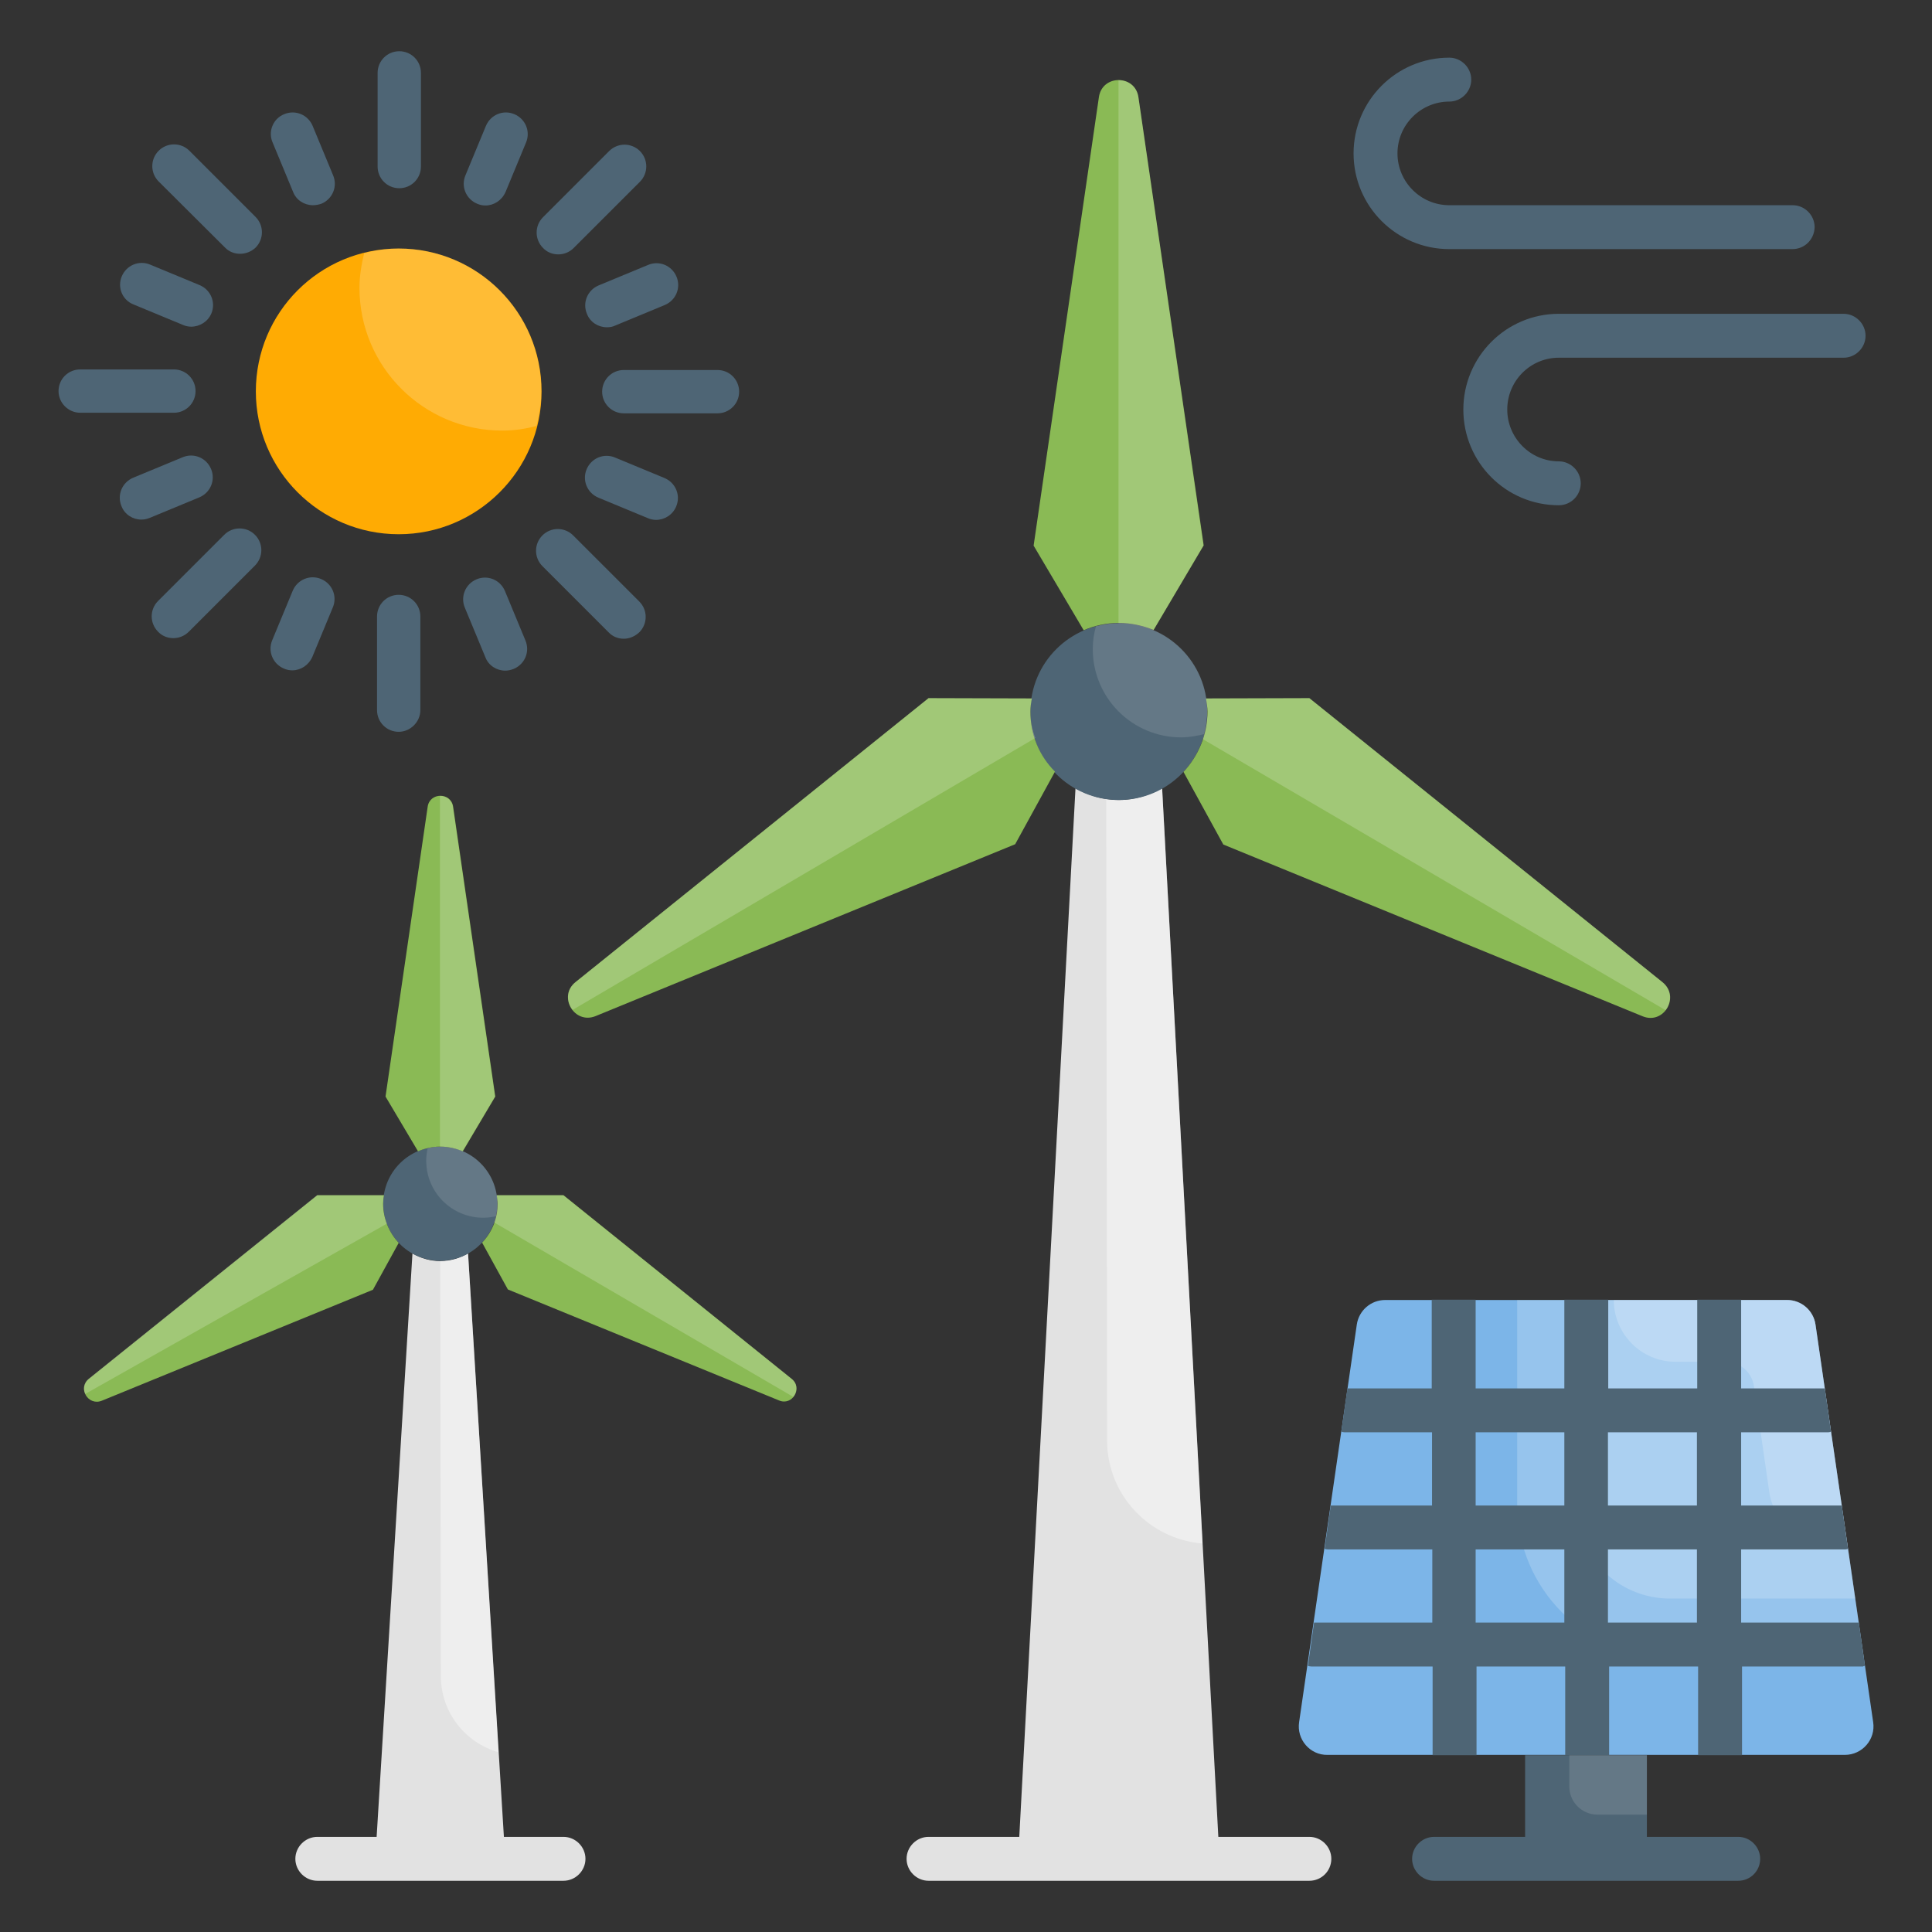 <svg width="130" height="130" viewBox="0 0 130 130" fill="none" xmlns="http://www.w3.org/2000/svg">
<rect x="0" y="0" width="130" height="130" fill="#333333" stroke="none"/>
<path d="M33.997 125.076L31.495 84.343C30.944 84.658 30.314 84.855 29.624 84.855C28.935 84.855 28.305 84.658 27.753 84.343L25.252 125.076H33.997Z" fill="#E2E2E2"/>
<g opacity="0.4">
<path d="M31.495 84.343C30.944 84.658 30.314 84.855 29.624 84.855L29.664 112.785C29.664 115.227 31.318 117.276 33.544 117.906L31.495 84.343Z" fill="white"/>
</g>
<path d="M29.624 84.835C31.746 84.835 33.465 83.115 33.465 80.994C33.465 78.873 31.746 77.153 29.624 77.153C27.503 77.153 25.783 78.873 25.783 80.994C25.783 83.115 27.503 84.835 29.624 84.835Z" fill="#4E6575"/>
<g opacity="0.15">
<path d="M29.624 77.153C29.329 77.153 29.053 77.192 28.777 77.252C28.718 77.527 28.679 77.803 28.679 78.099C28.679 80.226 30.393 81.939 32.52 81.939C32.815 81.939 33.091 81.9 33.367 81.841C33.426 81.565 33.465 81.289 33.465 80.994C33.465 78.867 31.752 77.153 29.624 77.153Z" fill="#E2E2E2"/>
</g>
<path d="M25.783 80.994C25.783 80.797 25.803 80.6 25.842 80.423H21.352L5.988 92.773C5.2 93.403 5.929 94.624 6.854 94.25L25.094 86.785L26.827 83.633C26.177 82.924 25.783 82.018 25.783 80.994Z" fill="#8ABA55"/>
<path d="M53.261 92.773L37.917 80.423H33.426C33.446 80.62 33.485 80.797 33.485 80.994C33.485 82.018 33.091 82.924 32.441 83.614L34.174 86.765L52.414 94.23C53.32 94.624 54.048 93.383 53.261 92.773Z" fill="#8ABA55"/>
<path d="M29.624 77.153C30.156 77.153 30.668 77.271 31.141 77.468L33.327 73.785L30.491 54.285C30.353 53.3 28.915 53.3 28.777 54.285L25.941 73.785L28.127 77.468C28.58 77.271 29.092 77.153 29.624 77.153Z" fill="#8ABA55"/>
<g opacity="0.2">
<path d="M26.04 82.333L5.732 93.797C5.574 93.462 5.614 93.068 5.968 92.773L21.332 80.423H25.823C25.803 80.62 25.764 80.797 25.764 80.994C25.764 81.467 25.862 81.92 26.04 82.333Z" fill="white"/>
</g>
<g opacity="0.2">
<path d="M53.379 93.994L33.248 82.254C33.386 81.861 33.465 81.447 33.465 80.994C33.465 80.797 33.426 80.62 33.406 80.423H37.897L53.261 92.773C53.694 93.127 53.655 93.639 53.379 93.994Z" fill="white"/>
</g>
<g opacity="0.2">
<path d="M33.307 73.785L31.121 77.468C30.668 77.271 30.156 77.153 29.605 77.153V53.556C29.998 53.556 30.392 53.792 30.471 54.285L33.307 73.785Z" fill="white"/>
</g>
<path d="M36.44 26.335C36.44 31.633 32.126 35.947 26.828 35.947C21.509 35.947 17.215 31.633 17.215 26.335C17.215 21.017 21.509 16.723 26.828 16.723C32.126 16.723 36.44 21.017 36.44 26.335Z" fill="#FFAB03"/>
<path d="M87.415 115.877L91.296 89.129C91.433 88.183 92.241 87.474 93.206 87.474H120.25C121.215 87.474 122.023 88.183 122.161 89.129L126.041 115.877C126.218 117.039 125.312 118.083 124.13 118.083H89.326C88.144 118.103 87.238 117.039 87.415 115.877Z" fill="#7CB5E8"/>
<path d="M102.621 118.103H110.815V125.076H102.621V118.103Z" fill="#4E6575"/>
<g opacity="0.15">
<path d="M105.595 120.211C105.595 121.255 106.442 122.102 107.486 122.102H110.815V118.103H105.595V120.211Z" fill="#E2E2E2"/>
</g>
<g opacity="0.2">
<path d="M26.827 16.723C26.02 16.723 25.252 16.841 24.503 17.038C24.326 17.786 24.188 18.555 24.188 19.362C24.188 24.661 28.482 28.974 33.8 28.974C34.608 28.974 35.376 28.856 36.105 28.659C36.282 27.911 36.42 27.142 36.42 26.355C36.44 21.017 32.126 16.723 26.827 16.723Z" fill="white"/>
</g>
<g opacity="0.2">
<path d="M122.161 89.129C122.023 88.183 121.215 87.474 120.25 87.474H102.089V101.223C102.089 106.895 106.698 111.505 112.371 111.505H125.411L122.161 89.129Z" fill="white"/>
</g>
<g opacity="0.2">
<path d="M122.161 89.129C122.023 88.183 121.215 87.474 120.25 87.474H106.029V101.223C106.029 104.729 108.865 107.565 112.371 107.565H124.839L122.161 89.129Z" fill="white"/>
</g>
<g opacity="0.2">
<path d="M122.161 89.129C122.023 88.183 121.215 87.474 120.25 87.474H108.589C108.589 89.759 110.441 91.63 112.745 91.63H116.114C117.079 91.63 117.886 92.339 118.024 93.285L119.048 100.376C119.344 102.424 121.097 103.921 123.145 103.921H124.308L122.161 89.129Z" fill="white"/>
</g>
<path d="M82.058 125.076L78.197 53.044C77.33 53.517 76.346 53.832 75.282 53.832C74.218 53.832 73.233 53.517 72.367 53.044L68.506 125.076H82.058Z" fill="#E2E2E2"/>
<g opacity="0.4">
<path d="M78.197 53.044C77.33 53.517 76.345 53.832 75.282 53.832C74.986 53.832 74.711 53.812 74.435 53.753L74.494 96.929C74.494 100.593 77.33 103.567 80.915 103.862L78.197 53.044Z" fill="white"/>
</g>
<path d="M75.282 53.832C78.567 53.832 81.23 51.169 81.23 47.883C81.23 44.598 78.567 41.935 75.282 41.935C71.996 41.935 69.333 44.598 69.333 47.883C69.333 51.169 71.996 53.832 75.282 53.832Z" fill="#4E6575"/>
<path d="M69.333 47.883C69.333 47.588 69.373 47.293 69.432 46.997L62.479 46.977L38.724 66.084C37.523 67.049 38.645 68.959 40.083 68.368L68.309 56.806L70.988 51.921C69.944 50.877 69.333 49.459 69.333 47.883Z" fill="#8ABA55"/>
<path d="M111.859 66.084L88.105 46.977L81.151 46.997C81.191 47.293 81.25 47.588 81.25 47.883C81.25 49.459 80.62 50.877 79.635 51.941L82.314 56.826L110.539 68.388C111.957 68.959 113.08 67.068 111.859 66.084Z" fill="#8ABA55"/>
<path d="M75.282 41.915C76.109 41.915 76.897 42.093 77.626 42.388L80.994 36.696L76.602 6.539C76.385 5.003 74.159 5.003 73.942 6.539L69.55 36.715L72.918 42.408C73.647 42.093 74.455 41.915 75.282 41.915Z" fill="#8ABA55"/>
<g opacity="0.15">
<path d="M75.282 41.915C74.75 41.915 74.238 42.014 73.746 42.132C73.608 42.624 73.529 43.136 73.529 43.668C73.529 46.958 76.188 49.617 79.477 49.617C80.009 49.617 80.521 49.518 81.014 49.4C81.151 48.908 81.23 48.396 81.23 47.864C81.23 44.594 78.571 41.915 75.282 41.915Z" fill="#E2E2E2"/>
</g>
<g opacity="0.2">
<path d="M76.601 6.54C76.483 5.771 75.873 5.397 75.262 5.397V41.935C76.089 41.935 76.877 42.112 77.606 42.408L80.974 36.715L76.601 6.54Z" fill="white"/>
</g>
<g opacity="0.2">
<path d="M111.859 66.084L88.105 46.977L81.151 46.997C81.191 47.293 81.25 47.588 81.25 47.883C81.25 48.533 81.112 49.144 80.935 49.735L112.076 67.974C112.47 67.443 112.529 66.615 111.859 66.084Z" fill="white"/>
</g>
<g opacity="0.2">
<path d="M69.333 47.883C69.333 47.588 69.373 47.293 69.432 46.997L62.479 46.977L38.724 66.084C38.054 66.615 38.114 67.423 38.527 67.955L69.668 49.656C69.451 49.105 69.333 48.514 69.333 47.883Z" fill="white"/>
</g>
<path d="M88.105 126.553H62.479C61.671 126.553 61.002 125.883 61.002 125.076C61.002 124.268 61.671 123.599 62.479 123.599H88.105C88.912 123.599 89.582 124.268 89.582 125.076C89.582 125.883 88.932 126.553 88.105 126.553Z" fill="#E2E2E2"/>
<path d="M37.917 126.553H21.352C20.544 126.553 19.874 125.883 19.874 125.076C19.874 124.268 20.544 123.599 21.352 123.599H37.917C38.724 123.599 39.394 124.268 39.394 125.076C39.394 125.883 38.724 126.553 37.917 126.553Z" fill="#E2E2E2"/>
<path d="M26.867 12.665C26.059 12.665 25.409 12.015 25.409 11.208V4.905C25.409 4.097 26.059 3.447 26.867 3.447C27.674 3.447 28.324 4.097 28.324 4.905V11.208C28.324 12.015 27.674 12.665 26.867 12.665Z" fill="#4E6575"/>
<path d="M21.056 13.808C20.485 13.808 19.933 13.473 19.717 12.902L18.338 9.573C18.023 8.844 18.377 7.977 19.126 7.682C19.874 7.367 20.721 7.721 21.037 8.47L22.415 11.799C22.73 12.547 22.376 13.394 21.627 13.709C21.45 13.768 21.253 13.808 21.056 13.808Z" fill="#4E6575"/>
<path d="M12.862 21.982C12.685 21.982 12.488 21.942 12.311 21.864L8.982 20.485C8.233 20.189 7.879 19.343 8.194 18.594C8.509 17.846 9.356 17.491 10.105 17.806L13.433 19.185C14.182 19.5 14.536 20.347 14.221 21.096C13.985 21.647 13.433 21.982 12.862 21.982Z" fill="#4E6575"/>
<path d="M9.514 34.962C8.942 34.962 8.391 34.627 8.174 34.056C7.859 33.308 8.214 32.461 8.962 32.145L12.291 30.767C13.039 30.452 13.886 30.806 14.201 31.555C14.517 32.303 14.162 33.15 13.414 33.465L10.085 34.844C9.888 34.923 9.711 34.962 9.514 34.962Z" fill="#4E6575"/>
<path d="M19.658 45.106C19.48 45.106 19.283 45.067 19.106 44.988C18.358 44.673 18.003 43.826 18.318 43.077L19.697 39.749C20.012 39 20.859 38.645 21.608 38.961C22.356 39.276 22.711 40.123 22.395 40.871L21.017 44.2C20.761 44.771 20.229 45.106 19.658 45.106Z" fill="#4E6575"/>
<path d="M33.997 45.126C33.426 45.126 32.874 44.791 32.658 44.22L31.279 40.891C30.964 40.142 31.318 39.295 32.067 38.98C32.815 38.665 33.662 39.02 33.977 39.768L35.356 43.097C35.671 43.846 35.317 44.693 34.568 45.008C34.371 45.086 34.174 45.126 33.997 45.126Z" fill="#4E6575"/>
<path d="M44.141 34.982C43.964 34.982 43.767 34.942 43.589 34.864L40.261 33.485C39.512 33.17 39.158 32.323 39.473 31.574C39.788 30.826 40.635 30.471 41.383 30.786L44.712 32.165C45.461 32.48 45.815 33.327 45.5 34.076C45.264 34.647 44.712 34.982 44.141 34.982Z" fill="#4E6575"/>
<path d="M40.832 22.021C40.261 22.021 39.709 21.686 39.493 21.115C39.177 20.367 39.532 19.52 40.28 19.205L43.609 17.826C44.358 17.511 45.205 17.865 45.52 18.614C45.835 19.362 45.48 20.209 44.732 20.524L41.403 21.903C41.206 22.002 41.009 22.021 40.832 22.021Z" fill="#4E6575"/>
<path d="M32.658 13.827C32.48 13.827 32.283 13.788 32.106 13.709C31.358 13.394 31.003 12.547 31.318 11.799L32.697 8.47C33.012 7.721 33.859 7.367 34.608 7.682C35.356 7.997 35.711 8.844 35.395 9.592L34.017 12.921C33.761 13.492 33.229 13.827 32.658 13.827Z" fill="#4E6575"/>
<path d="M16.151 17.077C15.777 17.077 15.403 16.939 15.127 16.644L10.676 12.212C10.104 11.641 10.104 10.715 10.676 10.144C11.247 9.573 12.173 9.573 12.744 10.144L17.195 14.595C17.767 15.167 17.767 16.093 17.195 16.664C16.9 16.939 16.526 17.077 16.151 17.077Z" fill="#4E6575"/>
<path d="M11.7 27.773H5.397C4.609 27.773 3.939 27.123 3.939 26.315C3.939 25.508 4.589 24.858 5.397 24.858H11.7C12.508 24.858 13.158 25.508 13.158 26.315C13.158 27.123 12.508 27.773 11.7 27.773Z" fill="#4E6575"/>
<path d="M11.661 42.939C11.286 42.939 10.912 42.801 10.636 42.506C10.065 41.935 10.065 41.009 10.636 40.438L15.088 35.986C15.659 35.415 16.585 35.415 17.156 35.986C17.727 36.558 17.727 37.483 17.156 38.055L12.705 42.506C12.409 42.801 12.035 42.939 11.661 42.939Z" fill="#4E6575"/>
<path d="M26.827 49.242C26.02 49.242 25.37 48.593 25.37 47.785V41.482C25.37 40.674 26.02 40.024 26.827 40.024C27.635 40.024 28.285 40.674 28.285 41.482V47.785C28.285 48.573 27.615 49.242 26.827 49.242Z" fill="#4E6575"/>
<path d="M41.974 42.979C41.6 42.979 41.226 42.841 40.95 42.545L36.498 38.094C35.927 37.523 35.927 36.597 36.498 36.026C37.07 35.455 37.995 35.455 38.567 36.026L43.018 40.477C43.589 41.048 43.589 41.974 43.018 42.545C42.723 42.821 42.349 42.979 41.974 42.979Z" fill="#4E6575"/>
<path d="M48.278 27.812H41.974C41.167 27.812 40.517 27.162 40.517 26.355C40.517 25.547 41.167 24.897 41.974 24.897H48.278C49.085 24.897 49.735 25.547 49.735 26.355C49.735 27.162 49.085 27.812 48.278 27.812Z" fill="#4E6575"/>
<path d="M37.562 17.117C37.188 17.117 36.814 16.979 36.538 16.683C35.967 16.112 35.967 15.186 36.538 14.615L40.989 10.164C41.561 9.592 42.486 9.592 43.058 10.164C43.629 10.735 43.629 11.661 43.058 12.232L38.606 16.683C38.311 16.979 37.937 17.117 37.562 17.117Z" fill="#4E6575"/>
<path d="M125.489 112.095L125.076 109.18H117.158V104.256H124.17C124.229 104.256 124.288 104.236 124.347 104.217L123.933 101.302H117.158V96.377H123.027C123.086 96.377 123.145 96.358 123.205 96.338L122.791 93.423H117.158V87.455H114.203V93.423H108.215V87.455H105.261V93.423H99.293V87.455H96.338V93.423H90.665L90.252 96.338C90.33 96.358 90.389 96.377 90.468 96.377H96.358V101.302H89.543L89.129 104.217C89.208 104.236 89.267 104.256 89.346 104.256H96.377V109.18H88.42L88.006 112.095C88.085 112.115 88.144 112.135 88.243 112.135H96.397V118.103H99.352V112.135H105.32V118.103H108.274V112.135H114.262V118.103H117.217V112.135H125.352C125.352 112.135 125.411 112.095 125.489 112.095ZM105.261 109.18H99.293V104.256H105.261V109.18ZM105.261 101.302H99.293V96.377H105.261V101.302ZM114.183 109.18H108.195V104.256H114.183V109.18ZM114.183 101.302H108.195V96.377H114.183V101.302Z" fill="#4E6575"/>
<path d="M116.961 126.553H96.496C95.688 126.553 95.018 125.883 95.018 125.076C95.018 124.268 95.688 123.599 96.496 123.599H116.961C117.768 123.599 118.438 124.268 118.438 125.076C118.438 125.883 117.788 126.553 116.961 126.553Z" fill="#4E6575"/>
<path d="M120.605 16.762H97.52C93.974 16.762 91.079 13.886 91.079 10.321C91.079 6.776 93.955 3.88 97.52 3.88C98.327 3.88 98.997 4.55 98.997 5.358C98.997 6.165 98.327 6.835 97.52 6.835C95.609 6.835 94.033 8.391 94.033 10.321C94.033 12.232 95.59 13.808 97.52 13.808H120.624C121.432 13.808 122.102 14.477 122.102 15.285C122.082 16.112 121.432 16.762 120.605 16.762Z" fill="#4E6575"/>
<path d="M104.887 33.997C101.341 33.997 98.465 31.121 98.465 27.556C98.465 24.011 101.341 21.115 104.887 21.115H124.052C124.859 21.115 125.529 21.785 125.529 22.593C125.529 23.4 124.859 24.07 124.052 24.07H104.887C102.976 24.07 101.42 25.626 101.42 27.556C101.42 29.467 102.976 31.043 104.887 31.043C105.694 31.043 106.364 31.712 106.364 32.52C106.364 33.327 105.714 33.997 104.887 33.997Z" fill="#4E6575"/>
</svg>
